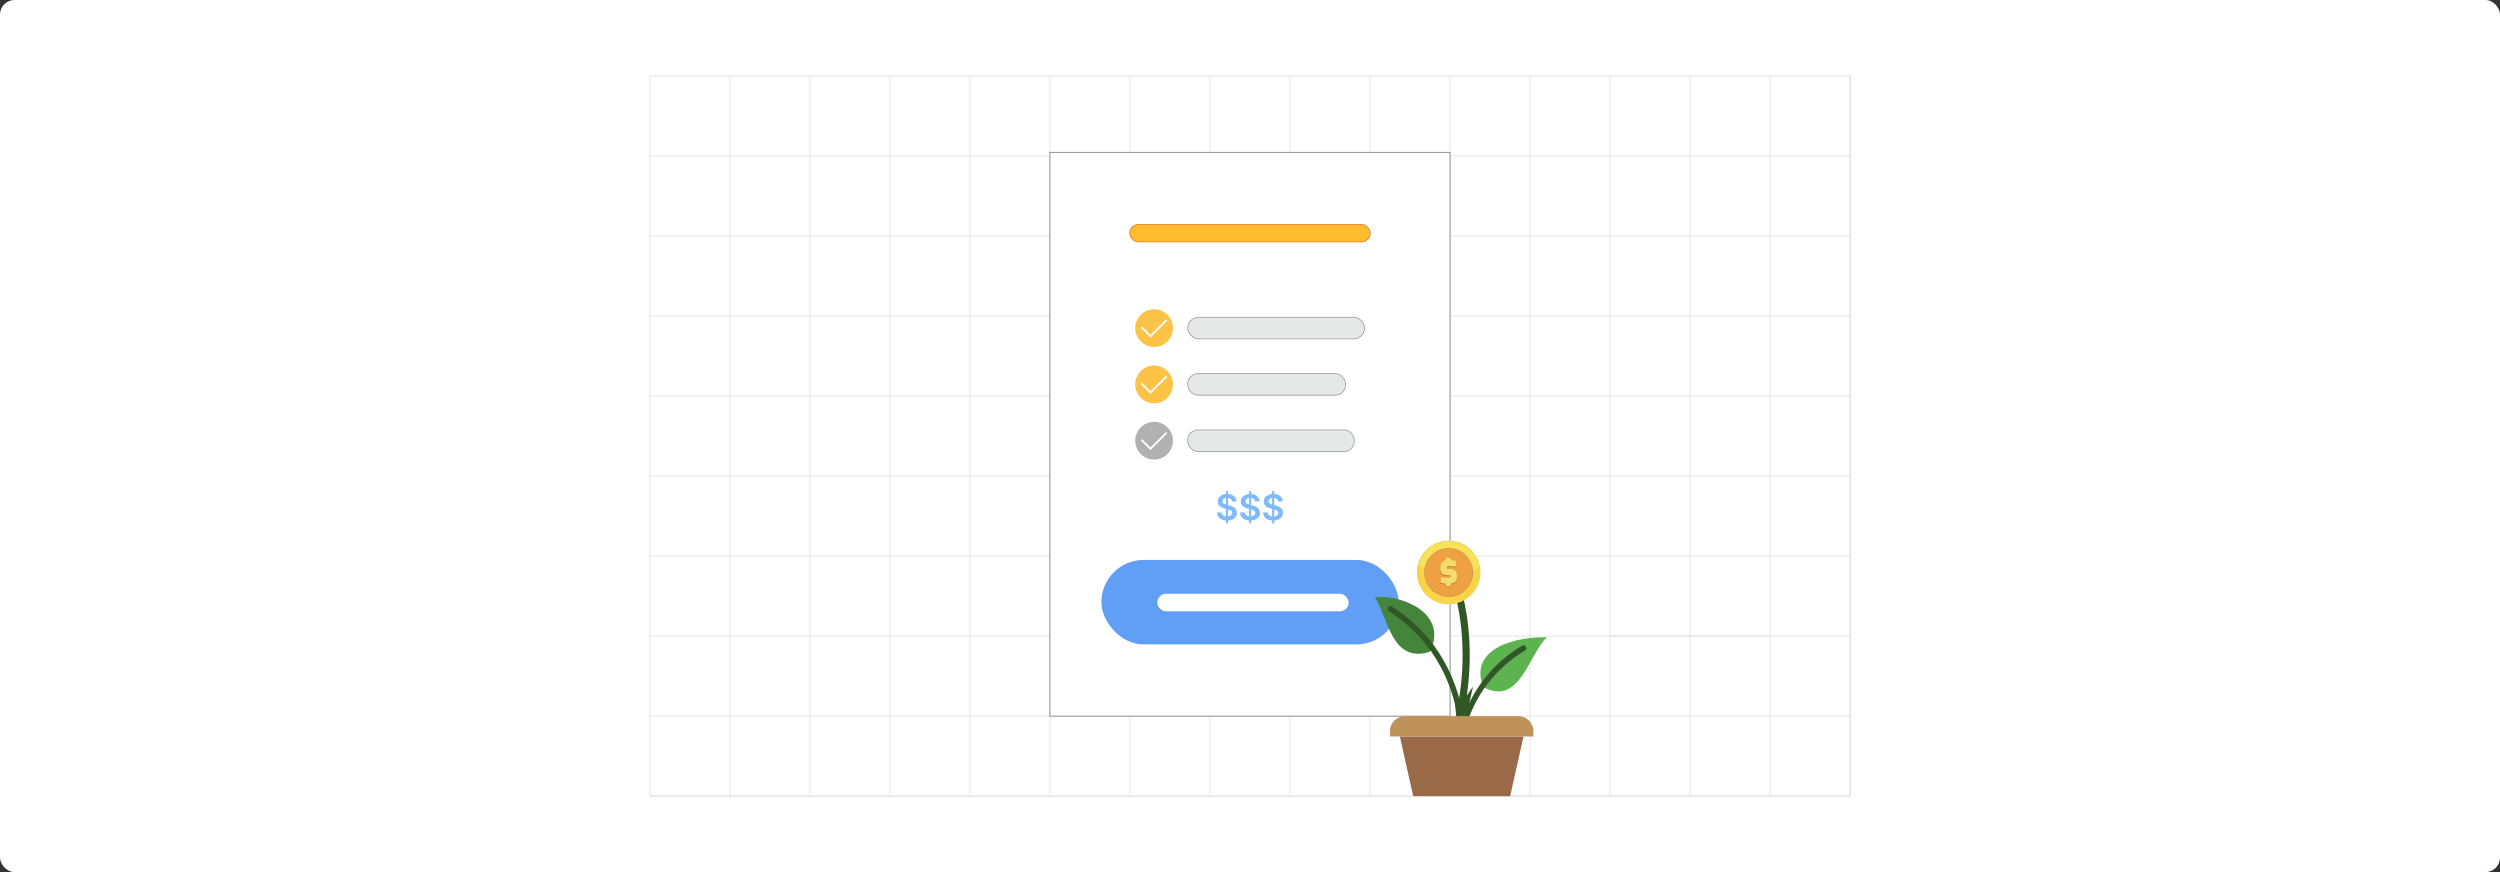 <?xml version="1.0" encoding="UTF-8"?><svg id="Layer_1" xmlns="http://www.w3.org/2000/svg" viewBox="0 0 860 300"><rect x="0" y="0" width="860" height="300" fill="#333333" stroke="none"/><rect y="0" width="860" height="300" rx="5" ry="5" fill="#fff" stroke-width="0"/><rect x="223.563" y="26.141" width="412.873" height="247.719" fill="none" stroke="#dbdcdd" stroke-miterlimit="10" stroke-width=".262"/><polyline points="636.437 273.859 608.924 273.859 608.911 273.859 581.399 273.859 581.385 273.859 553.859 273.859 526.333 273.859 498.808 273.859 471.295 273.859 443.77 273.859 443.756 273.859 416.244 273.859 416.23 273.859 388.718 273.859 388.704 273.859 361.179 273.859 333.653 273.859 306.141 273.859 278.615 273.859 251.089 273.859 251.076 273.859 223.563 273.859" fill="none" stroke="#dbdcdd" stroke-miterlimit="10" stroke-width=".262"/><polyline points="223.563 246.347 251.076 246.347 251.089 246.347 278.615 246.347 306.141 246.347 333.653 246.347 361.179 246.347 388.704 246.347 388.718 246.347 416.23 246.347 416.244 246.347 443.756 246.347 443.77 246.347 471.295 246.347 498.808 246.347 526.333 246.347 553.859 246.347 581.385 246.347 581.399 246.347 608.911 246.347 608.924 246.347 636.437 246.347" fill="none" stroke="#dbdcdd" stroke-miterlimit="10" stroke-width=".262"/><polyline points="223.563 218.821 251.076 218.821 251.089 218.821 278.615 218.821 306.141 218.821 333.653 218.821 361.179 218.821 388.704 218.821 388.718 218.821 416.23 218.821 416.244 218.821 443.756 218.821 443.77 218.821 471.295 218.821 498.808 218.821 526.333 218.821 553.859 218.821 581.385 218.821 581.399 218.821 608.911 218.821 608.924 218.821 636.437 218.821" fill="none" stroke="#dbdcdd" stroke-miterlimit="10" stroke-width=".262"/><polyline points="223.563 191.295 251.076 191.295 251.089 191.295 278.615 191.295 306.141 191.295 333.653 191.295 361.179 191.295 388.704 191.295 388.718 191.295 416.23 191.295 416.244 191.295 443.756 191.295 443.77 191.295 471.295 191.295 498.808 191.295 526.333 191.295 553.859 191.295 581.385 191.295 581.399 191.295 608.911 191.295 608.924 191.295 636.437 191.295" fill="none" stroke="#dbdcdd" stroke-miterlimit="10" stroke-width=".262"/><polyline points="223.563 163.77 251.076 163.77 251.089 163.77 278.615 163.77 306.141 163.77 333.653 163.77 361.179 163.77 388.704 163.77 388.718 163.77 416.23 163.77 416.244 163.77 443.756 163.77 443.77 163.77 471.295 163.77 498.808 163.77 526.333 163.77 553.859 163.77 581.385 163.77 581.399 163.77 608.911 163.77 608.924 163.77 636.437 163.77" fill="none" stroke="#dbdcdd" stroke-miterlimit="10" stroke-width=".262"/><polyline points="223.563 136.23 251.076 136.23 251.089 136.23 278.615 136.23 306.141 136.23 333.653 136.23 361.179 136.23 388.704 136.23 388.718 136.23 416.23 136.23 416.244 136.23 443.756 136.23 443.77 136.23 471.295 136.23 498.808 136.23 526.333 136.23 553.859 136.23 581.385 136.23 581.399 136.23 608.911 136.23 608.924 136.23 636.437 136.23" fill="none" stroke="#dbdcdd" stroke-miterlimit="10" stroke-width=".262"/><polyline points="223.563 108.704 251.076 108.704 251.089 108.704 278.615 108.704 306.141 108.704 333.653 108.704 361.179 108.704 388.704 108.704 388.718 108.704 416.23 108.704 416.244 108.704 443.756 108.704 443.77 108.704 471.295 108.704 498.808 108.704 526.333 108.704 553.859 108.704 581.385 108.704 581.399 108.704 608.911 108.704 608.924 108.704 636.437 108.704" fill="none" stroke="#dbdcdd" stroke-miterlimit="10" stroke-width=".262"/><polyline points="223.563 81.192 251.076 81.192 251.089 81.192 278.615 81.192 306.141 81.192 333.653 81.192 361.179 81.192 388.704 81.192 388.718 81.192 416.23 81.192 416.244 81.192 443.756 81.192 443.77 81.192 471.295 81.192 498.808 81.192 526.333 81.192 553.859 81.192 581.385 81.192 581.399 81.192 608.911 81.192 608.924 81.192 636.437 81.192" fill="none" stroke="#dbdcdd" stroke-miterlimit="10" stroke-width=".262"/><polyline points="223.563 53.666 251.076 53.666 251.089 53.666 278.615 53.666 306.141 53.666 333.653 53.666 361.179 53.666 388.704 53.666 388.718 53.666 416.23 53.666 416.244 53.666 443.756 53.666 443.77 53.666 471.295 53.666 498.808 53.666 526.333 53.666 553.859 53.666 581.385 53.666 581.399 53.666 608.911 53.666 608.924 53.666 636.437 53.666" fill="none" stroke="#dbdcdd" stroke-miterlimit="10" stroke-width=".262"/><polyline points="636.437 273.859 636.437 246.347 636.437 218.821 636.437 191.295 636.437 163.77 636.437 163.756 636.437 136.23 636.437 108.718 636.437 108.704 636.437 81.192 636.437 53.666 636.437 26.141" fill="none" stroke="#dbdcdd" stroke-miterlimit="10" stroke-width=".262"/><polyline points="608.911 26.141 608.911 53.666 608.911 81.192 608.911 108.704 608.911 108.718 608.911 136.23 608.911 163.756 608.911 163.77 608.911 191.295 608.911 218.821 608.911 246.347 608.911 273.859 608.911 218.821 553.859 218.821" fill="none" stroke="#dbdcdd" stroke-miterlimit="10" stroke-width=".262"/><polyline points="581.385 26.141 581.385 53.666 581.385 81.192 581.385 108.704 581.385 108.718 581.385 136.23 581.385 163.756 581.385 163.77 581.385 191.295 581.385 218.821 581.385 246.347 581.385 273.859" fill="none" stroke="#dbdcdd" stroke-miterlimit="10" stroke-width=".262"/><polyline points="553.859 26.141 553.859 53.666 553.859 81.192 553.859 108.704 553.859 108.718 553.859 136.23 553.859 163.756 553.859 163.77 553.859 191.295 553.859 218.821 553.859 246.347 553.859 273.859" fill="none" stroke="#dbdcdd" stroke-miterlimit="10" stroke-width=".262"/><polyline points="526.333 26.141 526.333 53.666 526.333 81.192 526.333 108.704 526.333 108.718 526.333 136.23 526.333 163.756 526.333 163.77 526.333 191.295 526.333 218.821 526.333 246.347 526.333 273.859" fill="none" stroke="#dbdcdd" stroke-miterlimit="10" stroke-width=".262"/><polyline points="498.808 26.141 498.808 53.666 498.808 81.192 498.808 108.704 498.808 108.718 498.808 136.23 498.808 163.756 498.808 163.77 498.808 191.295 498.808 218.821 498.808 246.347 498.808 273.859" fill="none" stroke="#dbdcdd" stroke-miterlimit="10" stroke-width=".262"/><polyline points="471.295 26.141 471.295 53.666 471.295 81.192 471.295 108.704 471.295 108.718 471.295 136.23 471.295 163.756 471.295 163.77 471.295 191.295 471.295 218.821 471.295 246.347 471.295 273.859" fill="none" stroke="#dbdcdd" stroke-miterlimit="10" stroke-width=".262"/><polyline points="443.756 26.141 443.756 53.666 443.756 81.192 443.756 108.704 443.756 108.718 443.756 136.23 443.756 163.756 443.756 163.77 443.756 191.295 443.756 218.821 443.756 246.347 443.756 273.859" fill="none" stroke="#dbdcdd" stroke-miterlimit="10" stroke-width=".262"/><polyline points="416.23 26.141 416.23 53.666 416.23 81.192 416.23 108.704 416.23 108.718 416.23 136.23 416.23 163.756 416.23 163.77 416.23 191.295 416.23 218.821 416.23 246.347 416.23 273.859" fill="none" stroke="#dbdcdd" stroke-miterlimit="10" stroke-width=".262"/><polyline points="388.704 26.141 388.704 53.666 388.704 81.192 388.704 108.704 388.704 108.718 388.704 136.23 388.704 163.756 388.704 163.77 388.704 191.295 388.704 218.821 388.704 246.347 388.704 273.859" fill="none" stroke="#dbdcdd" stroke-miterlimit="10" stroke-width=".262"/><polyline points="361.179 26.141 361.179 53.666 361.179 81.192 361.179 108.704 361.179 108.718 361.179 136.23 361.179 163.756 361.179 163.77 361.179 191.295 361.179 218.821 361.179 246.347 361.179 273.859" fill="none" stroke="#dbdcdd" stroke-miterlimit="10" stroke-width=".262"/><polyline points="333.653 26.141 333.653 53.666 333.653 81.192 333.653 108.704 333.653 108.718 333.653 136.23 333.653 163.756 333.653 163.77 333.653 191.295 333.653 218.821 333.653 246.347 333.653 273.859" fill="none" stroke="#dbdcdd" stroke-miterlimit="10" stroke-width=".262"/><polyline points="306.141 26.141 306.141 53.666 306.141 81.192 306.141 108.704 306.141 108.718 306.141 136.23 306.141 163.756 306.141 163.77 306.141 191.295 306.141 218.821 306.141 246.347 306.141 273.859" fill="none" stroke="#dbdcdd" stroke-miterlimit="10" stroke-width=".262"/><polyline points="278.615 26.141 278.615 53.666 278.615 81.192 278.615 108.704 278.615 108.718 278.615 136.23 278.615 163.756 278.615 163.77 278.615 191.295 278.615 218.821 278.615 246.347 278.615 273.859" fill="none" stroke="#dbdcdd" stroke-miterlimit="10" stroke-width=".262"/><polyline points="251.076 26.141 251.076 53.666 251.076 81.192 251.076 108.704 251.076 108.718 251.076 136.23 251.076 163.756 251.076 163.77 251.076 191.295 251.076 218.821 251.076 246.347 251.076 273.859" fill="none" stroke="#dbdcdd" stroke-miterlimit="10" stroke-width=".262"/><rect x="361.179" y="52.392" width="137.629" height="193.955" fill="#fff" stroke="#6d6e71" stroke-miterlimit="10" stroke-width=".25"/><path d="M423.81,172.47c-.041-.379-.211-.674-.51-.885-.3-.211-.688-.316-1.165-.316-.335,0-.623.051-.863.151-.239.102-.423.239-.551.412-.127.174-.192.372-.195.595,0,.185.043.346.128.481.086.136.202.251.35.345s.31.173.49.236c.179.064.36.117.542.16l.833.209c.335.078.658.184.97.316.31.133.59.301.837.503s.442.447.588.733c.144.286.217.621.217,1.006,0,.52-.134.979-.399,1.373s-.65.702-1.151.924c-.502.221-1.108.332-1.819.332-.691,0-1.291-.107-1.798-.321-.508-.214-.904-.526-1.188-.936-.285-.411-.44-.911-.462-1.501h1.583c.022.31.118.566.286.771.168.206.387.359.657.46.271.102.573.152.908.152.35,0,.657-.053.922-.158s.472-.253.622-.442.228-.412.231-.666c-.003-.231-.071-.423-.204-.575-.133-.151-.318-.278-.558-.382-.238-.102-.517-.194-.835-.275l-1.011-.26c-.731-.189-1.309-.474-1.732-.856-.424-.384-.636-.894-.636-1.529,0-.523.143-.981.428-1.375.284-.394.673-.699,1.164-.917.492-.219,1.049-.328,1.67-.328.631,0,1.184.109,1.659.328.476.218.85.52,1.121.906.273.386.412.829.421,1.329h-1.548ZM421.759,180.021v-11.104h.711v11.104h-.711Z" fill="#7fb9ff" stroke-width="0"/><path d="M431.739,172.47c-.041-.379-.211-.674-.51-.885-.3-.211-.688-.316-1.165-.316-.335,0-.623.051-.863.151-.239.102-.423.239-.551.412-.127.174-.192.372-.195.595,0,.185.043.346.128.481.086.136.202.251.35.345s.31.173.49.236c.179.064.36.117.542.16l.833.209c.335.078.658.184.97.316.31.133.59.301.837.503s.442.447.588.733c.144.286.217.621.217,1.006,0,.52-.134.979-.399,1.373s-.65.702-1.151.924c-.502.221-1.108.332-1.819.332-.691,0-1.291-.107-1.798-.321-.508-.214-.904-.526-1.188-.936-.285-.411-.44-.911-.462-1.501h1.583c.022.31.118.566.286.771.168.206.387.359.657.46.271.102.573.152.908.152.35,0,.657-.053.922-.158s.472-.253.622-.442.228-.412.231-.666c-.003-.231-.071-.423-.204-.575-.133-.151-.318-.278-.558-.382-.238-.102-.517-.194-.835-.275l-1.011-.26c-.731-.189-1.309-.474-1.732-.856-.424-.384-.636-.894-.636-1.529,0-.523.143-.981.428-1.375.284-.394.673-.699,1.164-.917.492-.219,1.049-.328,1.67-.328.631,0,1.184.109,1.659.328.476.218.85.52,1.121.906.273.386.412.829.421,1.329h-1.548ZM429.687,180.021v-11.104h.711v11.104h-.711Z" fill="#7fb9ff" stroke-width="0"/><path d="M439.668,172.47c-.041-.379-.211-.674-.51-.885-.3-.211-.688-.316-1.165-.316-.335,0-.623.051-.863.151-.239.102-.423.239-.551.412-.127.174-.192.372-.195.595,0,.185.043.346.128.481.086.136.202.251.35.345s.31.173.49.236c.179.064.36.117.542.16l.833.209c.335.078.658.184.97.316.31.133.59.301.837.503s.442.447.588.733c.144.286.217.621.217,1.006,0,.52-.134.979-.399,1.373s-.65.702-1.151.924c-.502.221-1.108.332-1.819.332-.691,0-1.291-.107-1.798-.321-.508-.214-.904-.526-1.188-.936-.285-.411-.44-.911-.462-1.501h1.583c.022.31.118.566.286.771.168.206.387.359.657.46.271.102.573.152.908.152.35,0,.657-.053.922-.158s.472-.253.622-.442.228-.412.231-.666c-.003-.231-.071-.423-.204-.575-.133-.151-.318-.278-.558-.382-.238-.102-.517-.194-.835-.275l-1.011-.26c-.731-.189-1.309-.474-1.732-.856-.424-.384-.636-.894-.636-1.529,0-.523.143-.981.428-1.375.284-.394.673-.699,1.164-.917.492-.219,1.049-.328,1.67-.328.631,0,1.184.109,1.659.328.476.218.85.52,1.121.906.273.386.412.829.421,1.329h-1.548ZM437.616,180.021v-11.104h.711v11.104h-.711Z" fill="#7fb9ff" stroke-width="0"/><circle cx="397.012" cy="112.855" r="6.494" fill="#fdc346" stroke-width="0"/><polyline points="392.699 112.581 395.757 115.639 401.324 110.072" fill="none" stroke="#fff" stroke-miterlimit="10" stroke-width=".64"/><rect x="408.604" y="109.144" width="60.82" height="7.422" rx="3.711" ry="3.711" fill="#e6e7e7" stroke="#9c9ea1" stroke-miterlimit="10" stroke-width=".287"/><circle cx="397.012" cy="132.231" r="6.494" fill="#fdc346" stroke-width="0"/><rect x="408.604" y="128.52" width="54.254" height="7.422" rx="3.505" ry="3.505" fill="#e6e7e7" stroke="#9c9ea1" stroke-miterlimit="10" stroke-width=".287"/><circle cx="397.012" cy="151.608" r="6.494" fill="#b1b1b1" stroke-width="0"/><polyline points="392.699 151.333 395.757 154.391 401.324 148.824" fill="none" stroke="#fff" stroke-miterlimit="10" stroke-width=".64"/><rect x="408.604" y="147.897" width="57.244" height="7.422" rx="3.485" ry="3.485" fill="#e6e7e7" stroke="#9c9ea1" stroke-miterlimit="10" stroke-width=".287"/><rect x="378.868" y="192.619" width="102.264" height="29.064" rx="14.532" ry="14.532" fill="#619ff6" stroke-width="0"/><rect x="398.084" y="204.271" width="65.846" height="6.02" rx="3.01" ry="3.01" fill="#fff" stroke-width="0"/><polyline points="392.699 131.957 395.757 135.015 401.324 129.448" fill="none" stroke="#fff" stroke-miterlimit="10" stroke-width=".64"/><rect x="388.634" y="77.192" width="82.731" height="6.02" rx="3.01" ry="3.01" fill="#febd2e" stroke="#e07119" stroke-miterlimit="10" stroke-width=".25"/><path d="M506.718,236.191l-1.53,6.807v.017c-.857,1.546-1.647,3.16-2.336,4.807-.034.084-.067.151-.118.218-.017.034-.034.067-.067.084-.017.034-.034.051-.051.084-.05.051-.101.084-.151.135l-.067.051c-.084.05-.168.101-.269.151h-.067c-.084.017-.168.034-.252.051h-.118c-.118,0-.218-.017-.336-.051-.017,0-.05-.017-.067-.034-.017-.017-.034.017-.067-.017-.034-.017-.067-.034-.084-.051l-.689-7.093c.336.622.639,1.261.941,1.899.756-3.799,1.748-10.186,1.748-17.952,0-9.816-1.58-21.817-7.177-33.483-.303-.622-.034-1.361.588-1.664.605-.286,1.345-.034,1.647.588,8.875,18.506,7.95,37.853,6.387,48.56.672-1.059,1.378-2.101,2.135-3.11Z" fill="#325727" stroke-width="0"/><path d="M510.242,236.343c12.553,6.861,15.756-11.455,21.866-17.094-9.618-.393-27.169,3.377-21.866,17.094Z" fill="#5cb34f" stroke-width="0"/><path d="M472.931,205.47c4.557,6.554,5.577,22.993,18.947,18.731,6.57-13.099-9.634-19.836-18.947-18.731Z" fill="#44853b" stroke-width="0"/><path d="M524.956,222.446c-.277-.464-.876-.616-1.341-.34-9.379,5.535-16.525,14.178-20.199,24.43-3.61-20.658-15.226-31.985-24.649-37.928-.456-.288-1.06-.152-1.348.304-.288.456-.152,1.06.304,1.348,9.682,6.109,21.77,18.128,24.361,40.705v.008c.011.049.026.097.046.143.015.071.039.14.07.206.023.036.049.069.078.1.043.065.095.125.153.177.034.027.077.046.115.07.065.043.135.079.209.106.016,0,.027.017.042.021.082.022.167.034.252.034h0c.037-0.0.073-.002.11-.006.027,0,.048-.02.074-.025.079-.014.155-.039.227-.073.038-.018.075-.038.111-.06.065-.043.124-.093.177-.15.028-.026.055-.054.08-.084.055-.075.099-.157.13-.244.009-.025.026-.046.034-.072v-.009c2.991-11.477,10.406-21.302,20.624-27.324.463-.274.617-.871.343-1.335-.001-.001-.001-.002-.002-.004Z" fill="#325727" stroke-width="0"/><polygon points="524.085 253.345 502.818 253.345 481.55 253.345 486.135 273.859 502.818 273.859 519.5 273.859 524.085 253.345" fill="#9a6948" stroke-width="0"/><path d="M522.276,246.347h-38.914c-2.885,0-5.224,2.339-5.224,5.224v1.773h49.362v-1.773c0-2.885-2.339-5.224-5.224-5.224Z" fill="#bf9259" stroke-width="0"/><path d="M498.332,186.003c3.019,0,5.752,1.224,7.731,3.202,1.978,1.978,3.202,4.712,3.202,7.731s-1.224,5.752-3.202,7.731c-1.978,1.978-4.712,3.202-7.731,3.202s-5.752-1.224-7.731-3.202c-1.978-1.978-3.202-4.712-3.202-7.731s1.224-5.752,3.202-7.731c1.978-1.978,4.712-3.202,7.731-3.202Z" fill="#ecca43" stroke-width="0"/><circle cx="498.332" cy="196.936" r="10.719" fill="#f7e259" stroke-width="0"/><path d="M508.912,195.215c.092.569.138,1.145.138,1.721,0,5.92-4.799,10.719-10.719,10.719s-10.719-4.799-10.719-10.719c0-.933.12-1.839.344-2.702l10.524,7.836,10.432-6.855h0Z" fill="#f8d548" fill-rule="evenodd" stroke-width="0"/><path d="M498.331,188.52c2.324,0,4.428.942,5.951,2.465,1.523,1.523,2.465,3.627,2.465,5.951s-.942,4.428-2.465,5.951c-1.523,1.523-3.627,2.465-5.951,2.465s-4.428-.942-5.951-2.465c-1.523-1.523-2.465-3.627-2.465-5.951s.942-4.428,2.465-5.951c1.523-1.523,3.627-2.465,5.951-2.465Z" fill="#d7925b" stroke-width="0"/><circle cx="498.332" cy="196.936" r="8.203" fill="#eda140" stroke-width="0"/><path d="M497.341,201.079c-.119-.008-.192-.021-.279-.035l-.489-.07-.302-.051c-.098-.017-.196-.037-.292-.059-.095-.021-.189-.044-.282-.069l-.115-.031v-1.889l.534.043.392.023.412.018.417.013.405.008.377.002c.115,0,.215-.004.3-.012.088-.008.168-.02.238-.036.064-.014.12-.033.167-.056.041-.02.074-.043.101-.069.022-.022.039-.049.05-.078.013-.035.019-.076.019-.124v-.125c0-.1-.032-.172-.096-.217-.04-.028-.084-.05-.13-.063-.048-.015-.101-.022-.16-.022h-.551c-.415,0-.784-.047-1.104-.14-.327-.095-.602-.238-.827-.428-.229-.196-.401-.455-.514-.777-.11-.314-.165-.687-.165-1.12v-.343c0-.401.061-.753.183-1.057.124-.309.311-.567.56-.773.18-.148.351-.27.553-.365.171-.08.362-.14.599-.18v-.838h1.742v.804c.288.023.512.063.794.114l.146.026c.122.022.244.045.365.07.113.023.222.048.326.073l.119.029v1.892l-.168-.015c-.168-.015-.336-.027-.504-.038-.189-.012-.377-.022-.566-.03-.189-.008-.378-.015-.566-.019-.162-.004-.333-.006-.514-.006-.095,0-.183.003-.264.01-.084.007-.161.016-.229.029-.062.011-.117.028-.164.051-.042.02-.078.044-.107.074-.025.025-.044.057-.057.094-.015.044-.023.098-.023.161v.104c0,.067.01.124.029.169.017.042.045.078.08.107.038.031.089.055.153.072.071.019.158.028.26.028h.687c.252,0,.486.025.701.073.217.049.413.124.587.223.349.199.613.47.789.812.087.169.153.35.197.543.043.192.066.394.066.605v.343c0,.339-.03.641-.09.905-.061.269-.155.499-.279.688-.125.189-.277.348-.455.476-.178.128-.382.225-.609.29l-.058.016c-.222.064-.383.11-.642.139v.907h-1.742v-.898h0Z" fill="#c26a34" stroke-width="0"/><path d="M497.341,200.814c-.119-.008-.192-.021-.279-.035l-.489-.07-.302-.051c-.098-.017-.195-.037-.292-.059-.095-.021-.189-.044-.282-.069l-.115-.031v-1.889l.534.043.392.023.412.018.417.013.405.008.377.002c.114,0,.215-.004.3-.012.088-.008.168-.02.238-.036.064-.014.119-.033.167-.056.041-.02.074-.043.101-.069.022-.022.039-.049.05-.078.013-.035.019-.076.019-.124v-.125c0-.1-.032-.172-.096-.217-.04-.028-.084-.05-.13-.063-.048-.015-.101-.022-.16-.022h-.551c-.415,0-.784-.047-1.104-.139-.327-.095-.602-.238-.827-.428-.229-.196-.401-.455-.514-.777-.11-.314-.165-.687-.165-1.12v-.343c0-.401.061-.753.183-1.057.124-.309.311-.567.56-.773.18-.148.351-.27.553-.365.171-.08.362-.14.599-.18v-.838h1.742v.804c.288.023.512.063.794.114l.146.026c.122.022.244.045.365.07.113.023.222.048.326.073l.119.029v1.892l-.168-.015c-.168-.015-.336-.027-.504-.038-.184-.011-.373-.022-.566-.03-.201-.009-.391-.015-.566-.019-.162-.004-.333-.006-.514-.006-.095,0-.183.003-.264.01-.077.006-.153.015-.229.029-.062.011-.117.028-.164.05-.042.02-.078.044-.107.074-.025.025-.044.057-.057.094-.015.044-.023.098-.023.161v.104c0,.067.01.124.029.169.017.042.045.078.08.107.038.031.089.055.153.072.071.019.158.028.26.028h.686c.252,0,.486.025.701.073.217.049.413.124.587.223.349.199.613.47.789.812.087.169.153.35.197.543.043.192.066.394.066.605v.343c0,.339-.03.641-.09.905-.061.269-.155.499-.279.688-.125.189-.277.348-.455.476-.178.128-.382.225-.609.29l-.058.016c-.222.064-.383.11-.642.139v.907h-1.742v-.898h0Z" fill="#f3dc6b" stroke-width="0"/></svg>